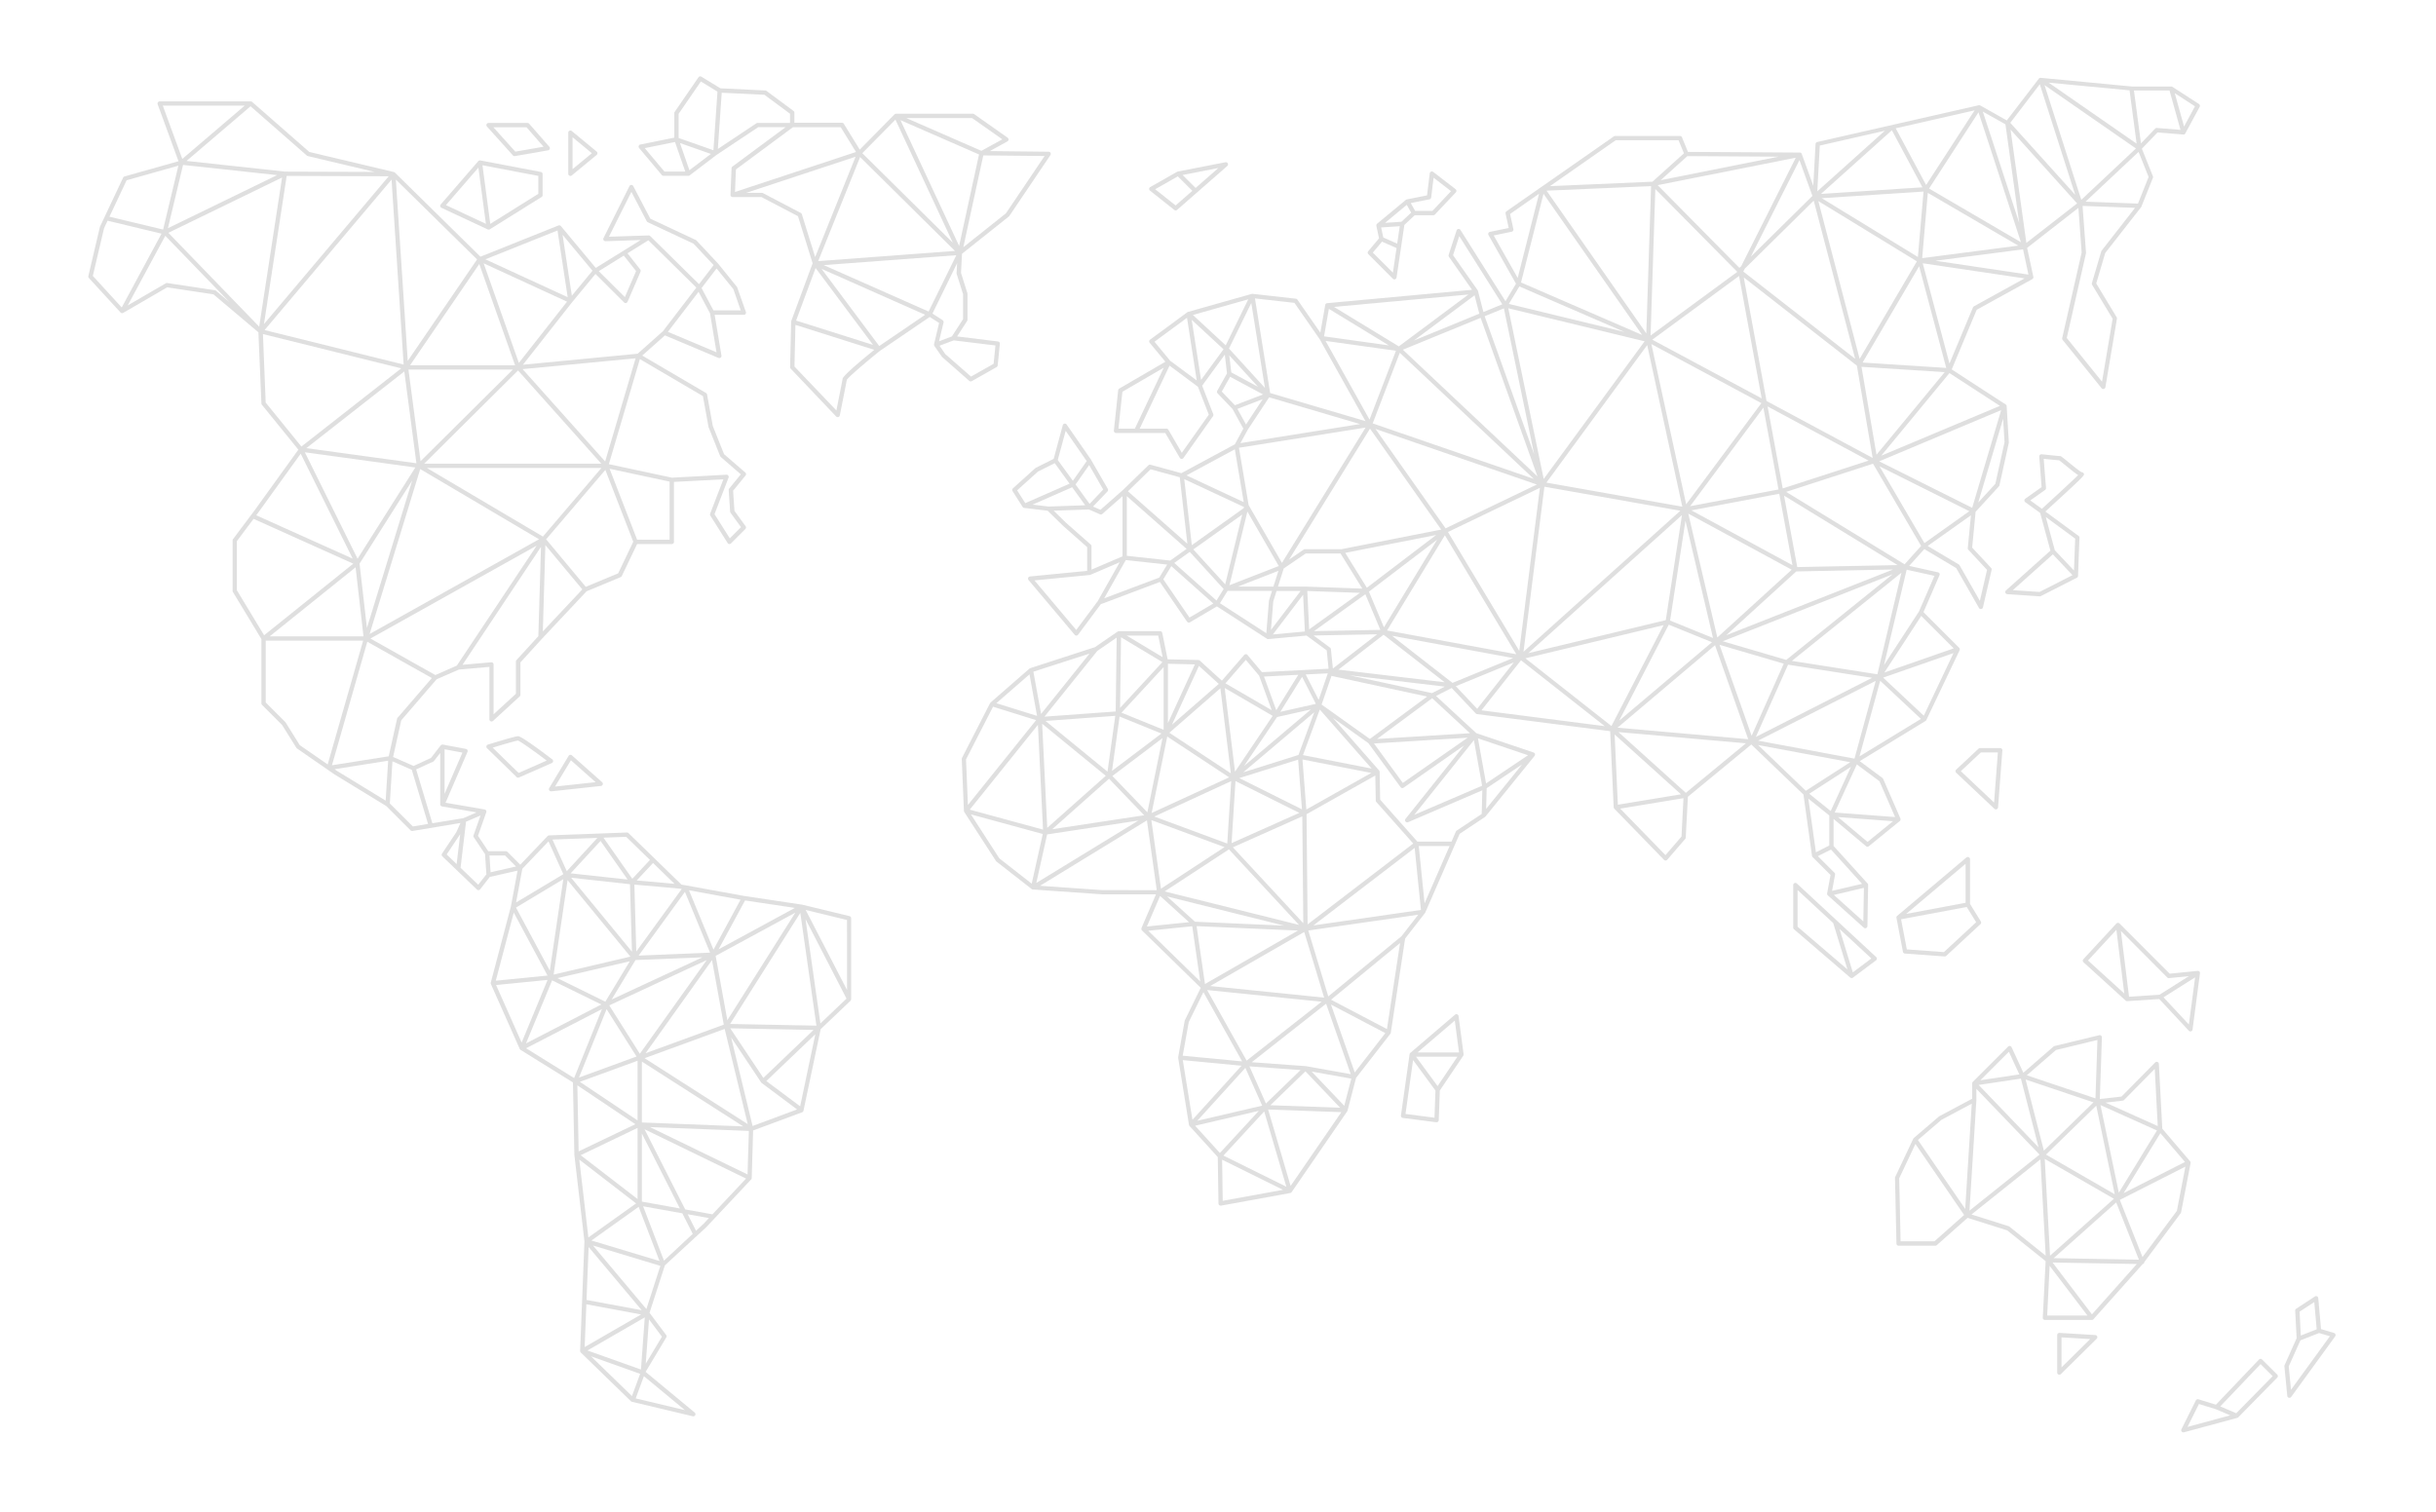 <svg id="Object" xmlns="http://www.w3.org/2000/svg" viewBox="0 0 2255 1400"><defs><style>.cls-1{fill:#dfdfdf;}</style></defs><title>画板 72</title><path class="cls-1" d="M474.81,143.86a2,2,0,0,0,1.49.66,2,2,0,0,0,.34,0l30.71-5.34a2,2,0,0,0,1.17-3.29l-18.7-21.36a2,2,0,0,0-1.5-.69H452.27a2,2,0,0,0-1.83,1.19,2,2,0,0,0,.34,2.15Zm12.6-26,15.75,18-26.11,4.54-20.29-22.54Z"/><path class="cls-1" d="M408.69,192.4l42.73,20h.06a1.9,1.9,0,0,0,.78.18h0l.26,0s.06,0,.1,0a1.94,1.94,0,0,0,.57-.2l.1,0h0l48.07-30a2,2,0,0,0,.94-1.7V161.21a2,2,0,0,0-1.63-2l-56.08-10.68a2.41,2.41,0,0,0-.6,0s0,0,0,0l-.08,0a2.42,2.42,0,0,0-.59.2l-.12.07a1.83,1.83,0,0,0-.46.38L408,189.28a2,2,0,0,0,.66,3.12Zm89.64-12.94-44.49,27.81L446.61,153l51.72,9.85ZM442.86,155.2l6.94,52.05-37-17.35Z"/><path class="cls-1" d="M786.55,848.25l-44.08-10.68,0,0h0l-.07,0-53.35-8L630.81,819l-49-47.64a1.94,1.94,0,0,0-1.48-.57l-72.07,2.67h0a2,2,0,0,0-1.37.62l0,0h0l-25.27,26.53-11.9-11.9a2,2,0,0,0-1.42-.58H452l-9.53-14.3,7.67-21.74a1.93,1.93,0,0,0,0-1.34h0a1.12,1.12,0,0,0-.11-.25h0a2,2,0,0,0-.92-.89h0l-.21-.08h0l-.3-.07-36.18-6.24,20.35-47.07a2,2,0,0,0-1.47-2.76l-21.36-4h-.27l-.1,0h-.06a2,2,0,0,0-.69.14l-.1,0a2.27,2.27,0,0,0-.48.33l-.14.13-.11.11-9,11.63-16.1,7.44-19-8.33,7.55-33.95,32.75-38,20.65-9,28.2-2.45v48.55a2,2,0,0,0,3.36,1.48l24.7-22.7a2,2,0,0,0,.65-1.48V613.3l20.05-22,0,0,.06-.07,41.1-43.75,31.65-13.18a2,2,0,0,0,1-1l14.14-29.57h32.12a2,2,0,0,0,2-2V446.18l45.76-2.41-12.24,31.84a2,2,0,0,0,.17,1.79l16,25.37a2,2,0,0,0,3.11.34L690,489.76a2,2,0,0,0,.2-2.59L679.88,473l-1.24-18.66,11.51-14.08a2,2,0,0,0-.24-2.78l-19.66-17-10.42-26.07-5.31-29.17a2,2,0,0,0-.95-1.37l-59.05-34.66,21-18.69,49.58,20.87a2,2,0,0,0,2.75-2.18l-6.29-37.72h27a2,2,0,0,0,1.64-.85,2,2,0,0,0,.25-1.82l-8-22.7a2.19,2.19,0,0,0-.33-.6L664.7,244l-20-21.36a1.86,1.86,0,0,0-.61-.44l-42.12-19.75L586.23,172.3a2,2,0,0,0-1.78-1.07h0a2,2,0,0,0-1.78,1.1l-24,48.07a2,2,0,0,0,.1,2,2,2,0,0,0,1.76.92l32.57-1.09L551.5,248.05l-32.27-38.72a1.38,1.38,0,0,0-.26-.22l-.14-.13a1.94,1.94,0,0,0-1.36-.34h-.08s-.09,0-.14.05a1.63,1.63,0,0,0-.3.07l-72.22,28.89-79.19-77.87,0,0a1.14,1.14,0,0,0-.11-.11l-.14-.08-.27-.16-.23-.09-.16-.06-78.29-18.57-53-46.41a1.28,1.28,0,0,0-.25-.15,1.48,1.48,0,0,0-.27-.16,1.85,1.85,0,0,0-.4-.12,1.77,1.77,0,0,0-.32,0l-.08,0H147.83a2,2,0,0,0-1.64.86,2,2,0,0,0-.24,1.83l19.29,52.72-50,14.1a2,2,0,0,0-1.27,1.08L92.61,209.76a2.7,2.7,0,0,0-.14.4l-10.68,45.4a2,2,0,0,0,.47,1.81l29.38,32a1.91,1.91,0,0,0,.48.38l0,0h0l0,0a2.52,2.52,0,0,0,.53.17l.16,0,.2,0,.24,0,.19,0a2.09,2.09,0,0,0,.56-.21h0l40.77-23.68,42.81,6.49,41.62,35.12L242,373.6a1.92,1.92,0,0,0,.45,1.18l33.74,41.54-40.47,56.14-20,26.7a2,2,0,0,0-.4,1.2V547.1a2,2,0,0,0,.29,1L242,591.72v59.53a2,2,0,0,0,.58,1.41l18.54,18.53,13.23,21.17a1.94,1.94,0,0,0,.55.59l28.48,19.71,0,0,6.31,4.37,47.86,29.25,22.53,22.53a2,2,0,0,0,1.75.56l44.4-7.4-3.77,8.46-13.25,19.88a2,2,0,0,0,.28,2.56l32,30.71a2,2,0,0,0,3-.22l8.91-11.45,25.71-5.84L473,839l-18.69,70.77a2,2,0,0,0-.06.69v0c0,.06,0,.11.05.16a2.12,2.12,0,0,0,.11.45l26.71,60.09s0,.06.05.09l.15.23c.07.09.13.18.2.26a.5.5,0,0,1,.07.08l.15.1c.05,0,.09.09.15.13l48.48,30.13,1.33,67.21,9.32,79.95-4,101.33s0,.06,0,.09,0,.11,0,.17a2.19,2.19,0,0,0,.14.56h0a1.93,1.93,0,0,0,.41.61.56.56,0,0,0,0,.08l46.74,45.4h0l.05,0a1.86,1.86,0,0,0,.55.34l.09,0s.06,0,.09,0l.14,0,56.08,13.35a1.82,1.82,0,0,0,.46.06,2,2,0,0,0,1.28-3.54l-45.41-37.63,19.14-31.91a2,2,0,0,0-.11-2.23l-15.4-20.53,14.21-43.92L654,1136l41.39-44.06h0a1.94,1.94,0,0,0,.34-.49.11.11,0,0,1,0-.05,2,2,0,0,0,.14-.53,1.55,1.55,0,0,0,0-.21v0l1.29-44,45.47-16.89.13-.07a.6.6,0,0,0,.11-.06,1.87,1.87,0,0,0,.63-.52l0,0,0-.08a1.89,1.89,0,0,0,.28-.57l0-.1s0,0,0,0l15.9-75.5,27.59-26.27.06-.09a1.78,1.78,0,0,0,.25-.36,2.91,2.91,0,0,0,.17-.3,2.14,2.14,0,0,0,.08-.44,1.22,1.22,0,0,0,.06-.26V850.19A2,2,0,0,0,786.55,848.25ZM411.54,735V693.72l16.53,3.09ZM368,664.62a2,2,0,0,0-.44.88l-7.72,34.72-52.54,8.32L340,594.15l59.75,33.61ZM256.53,162.12,155.44,211.3l14-58.59Zm4.58,2.23L239.93,302.46l-84.06-86.91Zm316.35,72.28L588.82,251l-10.38,24.07-24.16-24ZM422.88,616.27,403,625l-60.1-33.81,153.88-86ZM389,434.28l110,65L342.15,587Zm167.6-5H392.7L479.55,343Zm-81.83-87.12L389.3,427l-11.19-84.86Zm-95.16-4,64.06-93.75,33.13,93.75ZM339.67,581.41l-6.84-59.54,48.72-76.93ZM504.85,504.7l34.2,41L502.49,584.6Zm-2.27-7.92L395.16,433.27H556.75Zm57.61-69.53-76.42-85.5,104.6-10ZM447.72,243.79,524.9,279.3,480.31,336Zm81.63,30-8.59-56.4,27.71,33.26Zm-3.85,1.35-76.18-35.05,66.77-26.71Zm-148.06,59-11-167.89,75.18,73.93ZM265.38,162.89l94.46.31L244.36,300Zm97.09,3.41,11.18,171.23L244.91,305.59Zm23,262.62-101.87-14,90.66-71Zm-1,3.9L331,517.31l-48.81-98.57Zm-48,156.34H249.66l79.52-63.93Zm141.64,22a2,2,0,0,0-.52,1.35v29.83l-20.7,19V615.19a2,2,0,0,0-2.18-2l-26.56,2.31L500.8,506.3,498.35,589Zm94.14-80.32-30,12.49-36.69-44,54.81-64.26,25.84,66.5Zm17.53-31.16L564.3,434l55.54,11.9v53.79Zm60.92-132.92,5.17,28.47a2.38,2.38,0,0,0,.11.38l10.68,26.71a2.1,2.1,0,0,0,.55.77l18.56,16.08L675,452.36a1.94,1.94,0,0,0-.45,1.4l1.33,20a2.09,2.09,0,0,0,.38,1l9.68,13.3-10.37,10.37-14.15-22.4,13-33.78a2,2,0,0,0-2-2.72L622,442.27l-58.38-12.51,28.71-97.28Zm12.58-40.57-45-18.95,28.38-37.05,10.6,19.85Zm22.44-38.81H660.43l-11-20.68,13.9-18.14,15.54,19.12Zm-122-68.21,20.77-41.55,14.21,27.24a1.94,1.94,0,0,0,.93.88L642,225.62l18.6,19.84L647.1,263.1l-45.22-44.56a.26.26,0,0,0-.11-.07,1.76,1.76,0,0,0-.4-.27,1.2,1.2,0,0,0-.23-.11,1.78,1.78,0,0,0-.52-.1,1.1,1.1,0,0,0-.18,0h0Zm36.48,3.32,44.39,43.74,0,.08-30.94,40.4-23.4,20.8L484.1,337.69l45.49-57.87,21.63-26.18L577.7,280a2,2,0,0,0,3.25-.63l12-27.87a2,2,0,0,0-.27-2L580.89,234.5Zm-315.3-78,61.88,14.68-83-.27L172.69,149l59.25-50.61L284,144A2.13,2.13,0,0,0,284.9,144.47ZM150.7,97.79h75.82l-57.77,49.35ZM117.21,166.9l47.91-13.52L151,212.54l-49.69-11.9ZM96.32,211.28l3.27-6.94,49.92,12-36.82,68.33L85.93,255.44Zm102.55,57.44-44.06-6.67a2.06,2.06,0,0,0-1.31.24l-35.26,20.48L153,218.32l59.39,61.39-12.5-10.54A2,2,0,0,0,198.87,268.72Zm47.07,104-2.53-63.43,128,31.75L279,413.45Zm32.43,47.34,48.12,97.17-89.3-40.15,1.73-2.3Zm-59.1,126.43V501l15.46-20.62L327,521.88,244.5,588.17Zm45.09,122.34a1.93,1.93,0,0,0-.28-.36L246,650.42V593.16h90.15L303.33,707.77l-25.84-17.88Zm45.37,43.33,49.59-7.86L357,741.27l-45.14-27.58Zm51.13,31.72,2.43-39,17.89,7.82,15.07,50.13-14.06,2.35Zm39.37,18.33-15-49.84L401,705.14a2,2,0,0,0,.74-.59l5.77-7.41v47.57s0,0,0,0a1.11,1.11,0,0,0,.05.25,2.08,2.08,0,0,0,.15.57s0,.06,0,.08.1.11.14.17a2,2,0,0,0,.36.4,2.4,2.4,0,0,0,.26.18,2,2,0,0,0,.48.2,1,1,0,0,0,.18.07l32.06,5.53L429,757.47Zm25.66,10.27a1.19,1.19,0,0,0,.12-.22L422.71,800l-9.24-8.86Zm16.81,46.64-16.37-15.68,5.09-42.7L444.85,755l-6.49,18.39a2,2,0,0,0,.22,1.78L449,790.78l1.25,18.73Zm11.41-11.5-1-15.56h14.39l10.2,10.2Zm330,109L745.8,842.49l38.27,9.28ZM740.7,1024.3l-31.31-23.41,45.35-43.31Zm-81.18,100-25.22-4.52-37.62-74.22,93.94,45.62Zm-44.88,42.89-19.3-50.32,36.29,6.5,9.64,19Zm-70.83,83.18,53.06-30.66L593.33,1268ZM585,1292.58l-37.92-36.83,45.5,16.25Zm-42.21-85,50.68,9.43-52.25,30.18Zm.15-4,1.94-49L594,1213.06ZM459.23,912l47.66-4.74-24,58Zm16.37-67.06,31.23,58.3L458.94,908Zm148.81-26.62-35-3.13L604.53,799Zm111.4,22.28L665.2,878.94l24.5-45.25ZM706.64,998,676,952.08l77.1,1.5ZM659.11,888.93,670,948.7l-72.38,26.43ZM592.3,975.64,564,930.83l90.19-41.91ZM662.46,885l73.76-40L673.3,944.59Zm-12.18,1.34L566.2,925.4l22.08-36.53Zm-59.1-1.58,42.86-59L657.29,882ZM585,881.12,528.7,812.66l54.47,6Zm-59.6-66.22,58.17,70.8-71.1,16.62Zm-14.31,92.78L556.64,930l-69.72,36.05Zm4.89-2.07L583,890l-22.63,37.42Zm45.54,28.74,27.7,43.85-53.26,19.45ZM590.2,982.1v55.28l-53.43-35.77Zm4,.79,93.78,60-93.78-3.64Zm2.49-3.16,74.14-27.08,21.33,88.12Zm79.15-31.66,65-102.88,14.92,104.43Zm-15.37-68.82-22.69-55L685.53,833ZM589,881l-1.77-62,42.4,3.8,1.44.26Zm-60.76-72.4,27.67-30,25.07,35.73Zm-3.58-2L511.4,777.31,553,775.77Zm-15.7,92.09-31.29-58.4L521.44,814Zm48.29,35.58-25.8,63.89L487,970.53ZM535.66,1066l-1.2-61.14,53.71,36Zm54.54-21.71v65.86l-52.68-40.6Zm20.3,123.24-63-19,43.71-31.18Zm-16.3-55v-63l35.16,69.34Zm7.47-69,91.55,3.55L692,1087.38Zm95-1-19.85-82,27.78,41.66.14.14a.91.91,0,0,0,.08.13s.08,0,.11.08.08.1.14.14l32.77,24.5Zm62.77-94.94L745.68,851l37.93,73.56ZM601.66,796.18l-16.32,17.46-26.71-38.08,21-.78ZM483.5,804.41,507.75,779l13.73,30.38-43.74,26.18Zm52.75,269.24,52.59,40.53-44.18,31.51ZM634,1305.58l-45.53-10.84,7.59-20.6Zm-21.23-68-15,25,3-41ZM598.35,1212l-49.43-58.84L611.3,1172Zm52.84-78.85-6.87,6.39-7.75-15.31,19.68,3.53Z"/><path class="cls-1" d="M527.19,162.69a2,2,0,0,0,.85.19,2,2,0,0,0,1.28-.46l23-19a2,2,0,0,0,.73-1.55,2,2,0,0,0-.73-1.54l-23-19a2,2,0,0,0-3.28,1.54v38.06A2,2,0,0,0,527.19,162.69ZM530,127.08l17.89,14.77L530,156.63Z"/><path class="cls-1" d="M899.56,352.89l23-13a2.06,2.06,0,0,0,1-1.55l2-20a2,2,0,0,0-1.75-2.19L886,311.49l9.27-14.33a2,2,0,0,0,.33-1.09V272a2.11,2.11,0,0,0-.1-.61l-5.9-18.68.94-17.76,43.35-34.49a2.24,2.24,0,0,0,.42-.45l38.05-56.41a2,2,0,0,0-1.64-3.12l-54.47-.59,16.36-9a2,2,0,0,0,1-1.64,2,2,0,0,0-.85-1.75l-31-21.86a2,2,0,0,0-1.16-.37h-71.1a.7.7,0,0,0-.14,0,1.64,1.64,0,0,0-.49.1l-.21.07a1.84,1.84,0,0,0-.55.37l0,0-32.25,32.73-14.68-23.86a2,2,0,0,0-1.71-1H735.34V104.3a2,2,0,0,0-.81-1.61l-25-18.53a2.06,2.06,0,0,0-1.1-.39l-41.54-2L649.26,71a2,2,0,0,0-2.7.58l-22,32a2,2,0,0,0-.35,1.14v22.73l-31.44,6.35a2,2,0,0,0-1.14,3.25l21,25a2,2,0,0,0,1.53.71h23l.17,0a1.85,1.85,0,0,0,.47-.08h0l.06,0a1.86,1.86,0,0,0,.5-.27l24.93-18.95,38.55-25.7h25.37l-49.2,36.44a2,2,0,0,0-.8,1.53l-1,24.7a1.91,1.91,0,0,0,.06.33,1.64,1.64,0,0,0,0,.38l0,0a2,2,0,0,0,.18.32,1.48,1.48,0,0,0,.23.36l0,0c.07.07.16.1.23.16a1.6,1.6,0,0,0,.38.26,1.68,1.68,0,0,0,.32.09,1.56,1.56,0,0,0,.44.09l.08,0H704.8l33.88,17.74,13.57,43.62-19.79,53.44a.09.09,0,0,0,0,.05.05.05,0,0,0,0,0,1.1,1.1,0,0,0,0,.18,2.33,2.33,0,0,0-.08.38l-1,42.06a2,2,0,0,0,.56,1.43L774,385.58a2,2,0,0,0,1.44.62,2.1,2.1,0,0,0,.56-.08,2,2,0,0,0,1.41-1.53c.24-1.2,5.8-29,6.49-32.91,1.49-2.54,16.75-15.64,30.73-26.91l46-31.31,8.7,5.54-4.67,19.64a1,1,0,0,0,0,.17,2.36,2.36,0,0,0,0,.46,2.25,2.25,0,0,0,.06.36c0,.06,0,.12,0,.18a2.11,2.11,0,0,0,.18.33s0,.08,0,.11l7,10a1.78,1.78,0,0,0,.32.35l25,22A2,2,0,0,0,899.56,352.89Zm-85.65-32.51-53.36-71.45,95.86,42.51Zm15-209.62L882,224.69l-83.76-82.86Zm4.66.5L906.28,143l-18.42,84.72Zm-37.37,34.13L884,232.31l-126.6,9.45Zm63.41,143.06-97.1-43,122.75-9.16Zm107.36-144-35.8,53.08-39.42,31.36,18.48-85ZM927.84,129l-19.36,10.66-69.42-30.31h60.88ZM648.79,75.45l15.37,9.39-3.74,54.25-32.24-11.34V105.42Zm-10.61,82.16-8.74-25.17,28.62,10.07Zm-41.34-20.47,28-5.66,9.52,27.4H615.1Zm104.45-23.33a2,2,0,0,0-1.11.34l-35.67,23.78,3.59-52.07,39.5,1.88,23.73,17.57v8.5Zm32.7,4h44.29l14.11,22.92-112,37,.85-20.85Zm8.27,80.52a2,2,0,0,0-1-1.18l-35-18.36a2,2,0,0,0-.93-.23H690.7L792,145.11,754.6,238ZM755,248.15l53.16,71.17L736.94,296.8Zm25,102.67c-.39,2.3-4.12,21-5.75,29.21l-38.82-40.68.91-38.56,73,23.11C790.21,339.38,780.32,348.45,779.93,350.82Zm83.17-60.48L886,243.64l-.49,9.26a2.13,2.13,0,0,0,.09.71l5.92,18.74v23.13l-10.34,16-11.88,4.46,4.14-17.37a2,2,0,0,0-.87-2.16Zm6.55,29.73,13.14-4.93,38.63,4.71-1.71,17-20.89,11.81L875,327.77Z"/><path class="cls-1" d="M512,704.89a2,2,0,0,0-.77-1.83c-18.74-14.23-29.37-21.44-31.59-21.44-2.76,0-22.11,6-28,7.77a2,2,0,0,0-.8,3.35l27.37,26.7a2,2,0,0,0,2.2.4l30.38-13.35A2,2,0,0,0,512,704.89Zm-31.93,10.74-24-23.41c10.61-3.26,21.43-6.36,23.42-6.58,2.37.85,14.8,9.69,26.58,18.55Z"/><path class="cls-1" d="M510,732.69h.21l46.07-5a2,2,0,0,0,1.11-3.49l-28-24.87a2,2,0,0,0-3,.46l-18,29.88a2,2,0,0,0,1.72,3Zm18.49-28.78,22.86,20.27-37.55,4.08Z"/><path class="cls-1" d="M1087.07,194.38a2,2,0,0,0,1.25.44,2,2,0,0,0,1.32-.5l46.44-40.63a2,2,0,0,0-1.7-3.47l-44.15,8.61a1.72,1.72,0,0,0-.21.07l-.26.1-.13.05-24.84,14.13a2,2,0,0,0-1,1.58,2,2,0,0,0,.75,1.73Zm19.7-20.37-12.06-12,33.14-6.46Zm-16.49-10.73,13.47,13.37-15.49,13.56-18.91-15Z"/><path class="cls-1" d="M1289.38,258.1a2,2,0,0,0,1.41.59,1.94,1.94,0,0,0,.63-.11,2,2,0,0,0,1.36-1.6l7.24-48.72,9.59-9h17.24a2,2,0,0,0,1.45-.63l19.37-20.52a2,2,0,0,0,.53-1.53,2,2,0,0,0-.77-1.43l-20.7-16a2,2,0,0,0-3.2,1.35L1321,180.9l-18.61,3.72a2.06,2.06,0,0,0-.54.2l-.05,0s0,0-.06,0a1.94,1.94,0,0,0-.24.15l-26.7,22.15a2,2,0,0,0-.14.16l-.13.14a1.75,1.75,0,0,0-.34.59h0a2.25,2.25,0,0,0-.09.69s0,.06,0,.09,0,.06,0,.1a1.1,1.1,0,0,0,0,.18l2.46,11.61-10,11.93a2,2,0,0,0,.11,2.71Zm12.86-68.44,4.07,7.22-9,8.45-15.14,1Zm-21.72,30.22-2-9.3,17.24-1.14-2.4,16.14Zm42.71-35.34a2,2,0,0,0,1.6-1.72l2.24-18.3L1343.23,177,1326,195.26h-16l-4.08-7.25Zm-43.89,39.2,13.44,5.95-3.38,22.76-18.59-18.58Z"/><path class="cls-1" d="M1677.37,792.39a2,2,0,0,0,.19.62h0a2,2,0,0,0,.35.49l0,0,16.62,16.61-3.15,17v.07a1.88,1.88,0,0,0,0,.67.27.27,0,0,0,0,.09s0,0,0,.06a1.91,1.91,0,0,0,.22.53s0,0,0,0a2.12,2.12,0,0,0,.34.39l33.38,30a2,2,0,0,0,3.34-1.46l.67-38.05a1.19,1.19,0,0,0-.05-.26.88.88,0,0,0,0-.23s0-.08,0-.12a2.64,2.64,0,0,0-.18-.38,2.16,2.16,0,0,0-.18-.3.47.47,0,0,0-.06-.09l-31.53-34.81v-25l30.09,25.27a2,2,0,0,0,2.56,0l28.7-23.37,0,0a1.81,1.81,0,0,0,.18-.21,2.13,2.13,0,0,0,.25-.34,2.44,2.44,0,0,0,.1-.24,1.69,1.69,0,0,0,.12-.44s0-.08,0-.13,0-.08,0-.12a2.14,2.14,0,0,0-.06-.5,2.1,2.1,0,0,0-.06-.24s0-.06,0-.09l-16-36.72a2,2,0,0,0-.64-.81l-21-15.58,60.89-37.18a1.56,1.56,0,0,0,.37-.31l0,0h0a1.85,1.85,0,0,0,.34-.5L1814,602.05h0a2,2,0,0,0,.17-.67,1.34,1.34,0,0,0,0-.2,1.82,1.82,0,0,0-.08-.52s0-.08,0-.13,0,0-.06-.09a1.89,1.89,0,0,0-.28-.47l-.1-.15s0,0,0,0l-33.08-33.09,14.81-34.13a2,2,0,0,0,0-1.71,2,2,0,0,0-1.35-1l-26.7-5.94,14-15.58,29.51,17.58,21.1,36.93a2,2,0,0,0,3.69-.55l8-34.71a2,2,0,0,0-.48-1.82L1825.63,507l3.19-33.15,21.58-23.54a2,2,0,0,0,.48-.92l8.68-39.39a2,2,0,0,0,0-.55l-2-33.38a.32.32,0,0,0,0-.09,1.92,1.92,0,0,0-.22-.74l0-.08a2.45,2.45,0,0,0-.38-.47l-.18-.11s0-.06-.07-.07l-50-32.47,23.12-55.23,51.46-28.37a1.27,1.27,0,0,0,.12-.1,1.66,1.66,0,0,0,.21-.16,2.45,2.45,0,0,0,.31-.34l.14-.21a2,2,0,0,0,.19-.52.93.93,0,0,0,0-.13s0,0,0,0a2,2,0,0,0,0-.69l-5.74-26.81,47.46-37,3,41.36-18,79.16a2,2,0,0,0,.39,1.7l36.06,44.73a2,2,0,0,0,3.53-.93l10.68-63.42a2,2,0,0,0-.26-1.37l-18.9-31.29,8.32-28.16L1982,191.82a1.2,1.2,0,0,0,.18-.31.57.57,0,0,0,.08-.13l0,0,10.68-26.7a2,2,0,0,0,0-1.49l-10.2-25.51,14.47-15.07,23.75,1.93h.16l.25,0a1.6,1.6,0,0,0,.23,0h.06l.09,0a2.17,2.17,0,0,0,.53-.26l.14-.11a2.26,2.26,0,0,0,.4-.47s0,0,.05-.07,0,0,0,0l13.36-24.7a2,2,0,0,0-.68-2.63l-24.7-16-.07,0-.15-.07a2.16,2.16,0,0,0-.51-.16.69.69,0,0,0-.2,0l-.16,0h-36.53l-84.12-8h-.33a2.08,2.08,0,0,0-.36.06l-.2.06a1.79,1.79,0,0,0-.39.2.53.53,0,0,0-.1.06h0a2,2,0,0,0-.38.38l-29.65,38.67-24.52-13.83a2,2,0,0,0-.43-.15c-.08,0-.15-.06-.24-.08a1.74,1.74,0,0,0-.51,0,1.93,1.93,0,0,0-.24,0h0l-149.55,34.05a2,2,0,0,0-1.55,1.84L1678.55,172l-10.67-29.48v0a2.18,2.18,0,0,0-.28-.52h0s0,0,0-.05a1.75,1.75,0,0,0-.37-.35l-.15-.09a1.81,1.81,0,0,0-.37-.18l-.18,0a2.66,2.66,0,0,0-.39-.07H1666l-103.48-.65-5.5-13.46a2,2,0,0,0-1.86-1.24h-60.08a2.06,2.06,0,0,0-1.15.36L1427,173l-.06,0-.13.1-32.29,22.54a2,2,0,0,0-.82,2.07l2.91,13.38-17.38,3.59a2,2,0,0,0-1.41,1.14,2,2,0,0,0,.08,1.81l25.46,45.05-9.74,16.24-41.66-66a2,2,0,0,0-3.6.45L1341,236a2,2,0,0,0,.27,1.76l21.39,30.56-134.1,12.37a1.24,1.24,0,0,0-.16,0,1.34,1.34,0,0,0-.27.07,2.43,2.43,0,0,0-.4.18l-.23.15a2.08,2.08,0,0,0-.37.41.43.43,0,0,0-.09.1,0,0,0,0,0,0,0,2.12,2.12,0,0,0-.26.66L1222.24,308,1201,277.4a2,2,0,0,0-1.42-.84l-40.06-4.51a.76.76,0,0,0-.15,0,1.87,1.87,0,0,0-.53.05h-.09l-59,16.69-.17.08c-.07,0-.15,0-.23.08l-.13.1a.67.67,0,0,0-.12.06l-34.48,25.37a1.94,1.94,0,0,0-.8,1.37,2,2,0,0,0,.44,1.52l14.54,17.54-42.69,24.85a2,2,0,0,0-1,1.51l-4,37.39a2,2,0,0,0,2,2.22h45.59l13.44,23a2,2,0,0,0,1.64,1,2.07,2.07,0,0,0,1.72-.84l27.38-38.73a2,2,0,0,0,.23-1.88l-10.29-26.35,21-28.71,2,17.32-9,16.12a2,2,0,0,0,.29,2.37l13.85,14.5,10,18.17-7.87,14.54-49.51,26.7-28.6-7.8a2,2,0,0,0-1.92.5l-23.3,22.63L1018.71,472l-6.89-3,13.37-14a2,2,0,0,0,.29-2.39L1010.1,425.9l0-.06,0-.06-22.7-32.71a2,2,0,0,0-2-.83,2,2,0,0,0-1.59,1.45l-8.44,31.18-16.56,8.28a2.21,2.21,0,0,0-.45.3l-20.69,18.69a2,2,0,0,0-.35,2.57l9.35,14.68a.46.46,0,0,0,.07.07,1.92,1.92,0,0,0,.55.55h0a1.94,1.94,0,0,0,.71.25l.09,0,21.69,2.59,14.61,14.28,22,19.43v22l-52.94,5.16a2,2,0,0,0-1.33,3.29l42.72,50.74a2,2,0,0,0,1.6.71,2,2,0,0,0,1.54-.81l21-28.23,54.72-20.61,25.15,36.76a2,2,0,0,0,2.67.59l25-14.72,46.36,30a1.63,1.63,0,0,0,.19.09,1.74,1.74,0,0,0,.19.1s.07,0,.11,0a1.42,1.42,0,0,0,.41.08,1.29,1.29,0,0,0,.19,0l.07,0h.12l35.29-3.27,18.7,13.71,1.7,17-61.66,3.18-13.38-15.93a2,2,0,0,0-1.52-.71h0a2,2,0,0,0-1.52.69l-20.68,23.82-20.52-18.65a2.3,2.3,0,0,0-.33-.21c-.07,0-.11-.1-.18-.13h0a1.76,1.76,0,0,0-.64-.15l-.09,0h0l-28.45-.63-5-24.48a2,2,0,0,0-2-1.6h-38l-.09,0a1.43,1.43,0,0,0-.46.07.67.67,0,0,0-.18.07,1.09,1.09,0,0,0-.25.1s0,0-.08.06l-.08,0-21.12,14.52L953.7,618.63a12.54,12.54,0,0,1-.58.33s-.09,0-.12.06L917,650.4a.54.54,0,0,0-.09.12,2.09,2.09,0,0,0-.23.29c0,.07-.11.12-.15.19l-26,50.74a1.92,1.92,0,0,0-.22,1l2,48.07v0a2.07,2.07,0,0,0,.08.42.28.28,0,0,0,0,.09h0a1.62,1.62,0,0,0,.22.46h0l29.37,45.4a2.32,2.32,0,0,0,.45.49l32.72,25.55,0,0,0,0,.23.12c.09,0,.17.1.26.13l.31.07.23,0,64.23,4.49h49.7l-13.48,31.26s0,.08,0,.12a1.42,1.42,0,0,0,0,.22,1.87,1.87,0,0,0,0,.52c0,.05,0,.09,0,.13a.24.24,0,0,1,0,.08,2.26,2.26,0,0,0,.17.56s0,.06,0,.09a1.75,1.75,0,0,0,.37.5l54.37,53.07-14.72,30.07a2,2,0,0,0-.17.53l-6,33.57V979s0,0,0,.07a1.23,1.23,0,0,0,0,.19,1.71,1.71,0,0,0,0,.32l10,61.9a.08.08,0,0,0,0,0,1,1,0,0,0,.07.23,1.4,1.4,0,0,0,.13.34l0,.08a1.4,1.4,0,0,0,.16.2,1,1,0,0,0,.09.13l26.19,28.82.66,43a2,2,0,0,0,.73,1.52,2,2,0,0,0,1.27.45l.36,0,64.09-11.68c.05,0,.09,0,.14-.06a2.31,2.31,0,0,0,.41-.16,2.2,2.2,0,0,0,.26-.15l.12-.07a1.92,1.92,0,0,0,.3-.34l.06-.06,51.41-74.77s0-.09.06-.13a1.86,1.86,0,0,0,.11-.19,1.27,1.27,0,0,0,.06-.18.52.52,0,0,1,.06-.13l7.9-30.32,31.8-40.9.09-.16s.07-.08.1-.13l0-.06a2.23,2.23,0,0,0,.18-.57L1300.71,869l18.37-23.62h0a2.73,2.73,0,0,0,.26-.43l27.46-62.94h0l4.35-9.95,23.54-15.7a1.22,1.22,0,0,0,.17-.15,1.29,1.29,0,0,0,.17-.16l.11-.09,45.39-56.08.08-.12a.75.75,0,0,0,.07-.12,1.88,1.88,0,0,0,.26-.64h0a1.73,1.73,0,0,0,0-.68.59.59,0,0,0,0-.14s0-.08,0-.12-.08-.12-.1-.18a1.8,1.8,0,0,0-.16-.38c0-.06-.1-.09-.14-.14a1.67,1.67,0,0,0-.23-.23,2,2,0,0,0-.5-.31.78.78,0,0,0-.15-.1l-53-17.89-37.31-34.48,14.47-7.36,22.34,23.61s.09.06.13.1l.08.1.15.07a1.59,1.59,0,0,0,.41.21,1.4,1.4,0,0,0,.29.09.57.57,0,0,0,.14,0l123.17,15.81,3.26,70.43a.53.53,0,0,1,0,.12s0,.07,0,.11a2.09,2.09,0,0,0,.08.23,3.21,3.21,0,0,0,.12.33,1.81,1.81,0,0,0,.22.32,2,2,0,0,0,.12.19l46.07,47.4a1.86,1.86,0,0,0,1.49.6,2,2,0,0,0,1.46-.69L1560,776.73a2,2,0,0,0,.48-1.2l2-37.85,58.69-48.37,48.29,46.35Zm-116.8-58.33L1498.2,677.8l118,10.39Zm-62.92,11-3-65.06,61.44,55.42Zm-150-109.74,53.66-22-33.89,42.93Zm28,90-7.53-41.72,46.35,15.65Zm33.38-17.59-33.32,41.15.49-19.11ZM1372,727.48l-62.8,26.94,55.19-69.1ZM1283.9,952.77l-51.76-27.17,63.9-52.51Zm-29.81,40.17-22-62.84,50.3,26.41Zm-9.72,30.86-30.19-31.69,36.74,6.55ZM1194.72,1098l-20.81-70.74,67.77,2.44Zm-90.88-61.24-8.94-55.24,54.36,5.2ZM960,662.81l-37.69-11.74L953,624.36ZM956.6,621.9l52-16.77L963.73,661Zm77.11-31.57-.92,68.4-65.93,4.8,48.92-60.87Zm94.51,42.86L1084.87,671l25-54.47Zm-103,81.23-57.38-46.94,64.56-4.71Zm-1.59,3.87-54.2,48.18-4.7-96.36Zm3,2.71,32.54,33.83-85.13,12.92Zm3.12-2.54,46.38-35.05-14,68.68Zm-.36-4.74,7-50.31,38.75,15.74Zm152.79-49.85,31.31-7-61.84,52.32Zm19.51,39.45,3.54,46-58-28.91Zm-58,19.83,59.09,29.47-62.7,28ZM1136.08,781,1068.53,756l71.18-32.78Zm69.46-25.16.92,98.92-65.18-70.26Zm3.73-6.36-3.57-46.32,63.69,12.47ZM1202,699l-51.16,16.09,65.72-55.6ZM1220.68,648l-12-23.56,20.46-1Zm-15.32-21.32,12.72,25-32.88,7.4Zm-23.92,30.89L1170.1,626.4l31.71-1.63Zm-38.19,56.91L1133.72,637l44.39,25.78Zm-3.85,1.5-56.94-37.55,47.25-41.19Zm-58.24-46.49V614.57l24.95.56Zm-4,6.18-39-15.82,39-42.18Zm-40.32-20.25.88-65.4,38.3,23Zm-71.31,112.7-67.82-18.5,63.09-78.52Zm3.79,4.43,84.47-12.82L959.3,817.5Zm111.21-90.6,57.28,37.78-71.75,33Zm53,102.35-58.8,38.49-8.93-63.49Zm4.1,2.1,64.88,69.94-124.39-31ZM1188.7,857l-82.53-3.61L1080.4,830Zm12.84,4.57-86.1,49.5-7.75-53.6Zm-97.88-4,7.39,51.17-48.13-47Zm103.67,5.31,18.42,60.8-105.49-10.75Zm-35.45,158.81-15.26-34.39,47.28,3.44Zm36.57-29.78,32.11,33.7-64.57-2.32Zm.41-4.81h-.09l-.11,0-49.92-3.63,68.83-54.15,22.82,65.22Zm14.55-59.63L1154,982l-36.54-65.36Zm-70.56,61.22,15.55,35-60.07,14Zm37.93,110.05-58.26-28.83,37.76-40.84Zm106.58-231.92-67.77,55.71-18.49-61,101.77-14.65Zm18-24.33-99.5,14.32,93.7-71.76Zm-2-59.21h28.53l-23.17,53.1Zm-102.89,72.58-1-102,63.65-35.83.43,23.18a2,2,0,0,0,.51,1.3L1308.23,781Zm-4.28-156.72,15.54-42.2,48,54.64Zm26.38-73.35,88.52,19.14-53,39.23-44.67-31.83ZM1083.29,519l-40.18-4.4V459.4l55.33,48.79Zm-10.15,15.79-51,19.18,20-35.44,38.29,4.19Zm157-248.82,55.52,33.83-60-8.39ZM1562,144.53l84.4.53-109.13,21.78Zm115.75,36.86-57,56.23,45-89.38ZM1888.24,78,1921,180.34l-60.08-66.63ZM1977.87,133l-81.45-56.48,74.9,7.13Zm-51.23,52-34-106.19,84.59,58.65Zm-57.47,21.43c-3.79-11.64-8.67-26.65-13.57-41.67-5.16-15.83-10.32-31.65-14.22-43.51-2-5.94-3.57-10.88-4.73-14.34-.5-1.52-.91-2.73-1.22-3.63l21,11.84Zm-129.61,220.7,112.92-47.41-26.83,90.46Zm41.89,75.72-41.56-71.07L1823,473.29Zm-.59,159.79-37.64-35.25,65.12-22.7ZM1681,789.07,1674,739.43,1693.37,755v27.84Zm13.68-38.18-19.87-16L1713.39,710Zm-67.2-65.15,108.88-55.36-19.68,72Zm-282.91-53.48-56-43.65,112.09,20.64Zm-134.4-85.09,48.71,1.72-47,33.82Zm-2-4.07H1183l5.34-16.76,20.29-13.87h32.31l20.14,32.5Zm336.6,35.25,40,16.25-85.9,72.64Zm65.1-322.84,20.91,113.32L1529.54,314.5Zm20.64,117.73-69.63,93.68-32.19-148.34Zm-44.78,217.44L1546,574.54l14.22-92.37Zm35.76,90.54L1591.75,597l59.47,17.45Zm33.71-65.81L1733,627.57l-107.6,54.71Zm-1.65-4.44-58.82-17.25,157.25-62Zm-90.72-135.43,95.74,51.94-68.84,62.74Zm2.92-3,81.32-15.4,12.2,66.13Zm-1.23-3.85,67.85-91.27,14,75.78Zm49.67-211.87,104.72,81.71L1733.53,424l-98.24-52.73Zm107.28,75.43-38.24-146.08,91.21,55.8Zm-4.16-.05-103.53-80.78,1.34-2.66,63.85-63Zm-107.14-84.19-75.65-76.59L1662.36,146l-50.53,100.46Zm-2,3.65a.94.94,0,0,0,0,.09l-80.23,58.92L1532.32,175Zm-50.87,217.46-125.8-22.28,93.32-127.34Zm-1.81,3.75L1410.29,603.43l19.37-152.8ZM1265.3,544.17l-20-32.3,84.17-16.56Zm138.33,61.57-119.63-22,53.52-88.15Zm-63.25-113.2,85.11-40.85-19.12,150.84Zm-2.19-3.39-64.88-92,149.37,51.47ZM1270.71,392l25.08-65.38,124,116.75Zm63.4,98.32-92.25,18.15H1208a2,2,0,0,0-1.13.35l-13.57,9.27,74.9-121.24Zm-150.36,33.74-45.65,17.78,16.6-68.18ZM1134.18,541l-29.52-32.3,45.24-32.26Zm49.28-12.51-4.67,14.63H1145.9Zm-1.74,18.64H1204l-27.47,36.08,2.11-26.35Zm148.61-47.42-49.22,81.08-13.9-33ZM1557,476.9l-15,97.27-127.21,30.56Zm-17,101.87-48.28,93.44-79.64-62.71Zm47.6,18.63,30.71,87-121-10.65Zm71.13,14.51,101.41-81.62-22.26,94ZM1598,588.14l64.83-59.08,89.59-1.77Zm65.7-63.11-12.2-66.14,105.13,64.31Zm-13.43-72.8-14-75.92,93.46,50.16Zm72.92-112.61,77,4.93L1737.08,421Zm1-3.95,52.35-89.19,25.08,94.15Zm61.54-161.11L1831.46,104c3.32,9.63,25.92,79.06,39.31,120.27Zm82.57,52.86L1779.36,239l5.2-60.46ZM1783,171.3l-28.12-52.51,73-16.62Zm-3.4,2.13-93.94,6.11,65.66-58.93Zm1,3.95-5.2,60.55-89-54.43ZM1524,308.68l-92.32-132.15,96.73-4.21Zm-3.88,1.44L1408,261.53l20.82-82.11ZM1429,443.47l-32.78-158.06L1522.41,316Zm-8.82-22.8-45.84-127.89,17.81-7.29Zm3.07,20.44L1298.63,323.78l72-29.48ZM1308.89,315.25,1365,273.42l4.39,17Zm-14,5.45-60-36.54,124.41-11.48Zm-2.66,4.05-24.46,63.75-40.68-72.86ZM1186.7,521.16l-30.85-53.53-8.95-53.07,117.19-18.68Zm-35.38-56.27-53-24.74L1143.08,416Zm.28,4.55-.25,1-48.09,34.29-7-61.14ZM1101.37,511l31.37,34.32-6.63,10.7L1087,521.23Zm35,36.09h41.15l-2.79,8.73a2.36,2.36,0,0,0-.08.45l-2.41,30L1129.3,558.5Zm69.92,3.58,1.64,34-29.6,2.74Zm57.61-.49,13.9,33-61.4,1.16Zm16.89,37.5,56.52,44L1239,620ZM1408,611.33l77.53,61-114.15-14.65Zm304.78,94.37-41.16,26.46-44.09-42.34Zm-15.19,122.87,27.82-6.55-.54,31.09Zm26.1-10.26-27.75,6.53,2.78-15a2,2,0,0,0-.56-1.79l-15.39-15.39,12.18-6.09Zm5.12-38.81-27.35-23,50.88,3.83Zm11-56.2,14.48,33.18-55.9-4.2,20.47-44.54Zm-18.47-23,19.15-70,37.71,35.31Zm87.19-100-64.21,22.39,34.17-52.43Zm-17.82-67.16-14.32,33L1744,615.82,1765,527.45Zm-27.62-10.68L1653.43,455.4l80.42-26.07,44.51,76.12Zm76.3,5.16-6.62,28.7-18.82-33a2,2,0,0,0-.72-.72l-28.74-17.12,40-28.4-2.92,30.35a2,2,0,0,0,.53,1.56Zm7.69-79.65-15.8,17.24,23-77.57,1.31,21.74Zm4.26-72.19-109.86,46.12,63.12-76.47Zm-24.08-92.17a2,2,0,0,0-.88,1l-21.76,52-24.74-92.85,94.26,14Zm50.48-29.36-86.11-12.82,81.09-10.59Zm-1.94-29.35L1861.16,120l61.61,68.33Zm69.69,7.15a2,2,0,0,0-.35.67l-8.67,29.37a2,2,0,0,0,.2,1.61l19,31.41-9.82,58.3-32.65-40.51,17.81-78.5a2,2,0,0,0,0-.59l-3.18-43.17,48.59,1.78Zm43.48-68.2-9.86,24.65-48.54-1.77,49.11-46.11Zm7.66-45.39a2,2,0,0,0-1.61.61l-13.14,13.69-6.49-49h32.91l10.17,36.49Zm25.14-1.31-8.6-30.85,18.71,12.13Zm-277,3.91-62.51,56.1,2.32-42.4Zm-249.07,8.74h58.11l5,12.15-29.13,26.28-94.9,4.12Zm-113,88.2,16.67-3.45a2,2,0,0,0,1.28-.87,2,2,0,0,0,.28-1.52l-3.06-14.05,26.82-18.72-19.76,77.94Zm23.76,47.2,97.13,42.09-106.84-25.9Zm-61.36-28.91,5.72-17.68,39.84,63.13-17.47,7.16-5-19.4,0-.09a1.8,1.8,0,0,0-.08-.21,2,2,0,0,0-.13-.25.73.73,0,0,0,0-.09Zm-123.41,77.85L1264,389.9l-88.22-26-14.07-87.61,36.54,4.11Zm-50.75,45-33.28-36.44,20.66-42.18Zm-36.29-39.4-30.38-28.12,51.25-14.5Zm5.15,25.06L1137.94,329l26.62,29.14Zm-71.1-28.41,30.12-22.16,9,58L1083.22,334ZM1039,362.72l38.28-22.28-26.74,56.44h-15.2Zm80,21.2-25,35.3-12.45-21.34a2,2,0,0,0-1.73-1H1055l27.64-58.35,26.29,19.56Zm-7.18-32.17-8.65-55.64,29.44,27.26Zm26.92-2.91,30.46,16.36-26.05,10L1131,362.52Zm6.75,29.73,23.41-9L1153.42,393Zm9.53,19.35,19.84-30.08L1259,392.63l-110.75,17.66Zm-89.93,36.58,27,7.35,7.06,61.56-55-48.52Zm-56.44,32-13-17.93,12.58-18,13,22.68ZM970.76,469l-14.92-1.78,36.67-16.09,12.06,16.67Zm15.74-70.09,19.46,28-12.8,18.26-14-19.31Zm-25.7,37.72,15.59-7.8,13.72,19-41,18L941.56,454Zm26.29,47.63-11.67-11.42,32.59-1.15,10.26,4.49a2,2,0,0,0,2.13-.33l18.7-16.44v55.68l-28.7,12.3V505.7a2,2,0,0,0-.68-1.5Zm9.19,99-38.65-45.89,51-5a1.91,1.91,0,0,0,.34-.1,1.84,1.84,0,0,0,.25,0l27.27-11.69-20.39,36.12Zm104.84-11.47-24.25-35.44,7.43-12.2,38.88,34.63ZM1216,588.38l58.79-1.11-40.94,31.66L1232,601a2,2,0,0,0-.81-1.41Zm-62.74,22.55,12.29,14.63,11.67,32-42.86-24.89Zm-77-2.47-33.28-20h29.19Zm-157,45.86,39.86,12.42L896,745.31l-1.76-42.21ZM898.76,754l66.54,18.15-10.25,46L925.1,794.75Zm121.79,70.13-57.84-4,99-60.58,9.1,64.63Zm53.33,5.37,26.81,24.31-39,4Zm26.56,116.76L1114,918.6l35.83,64.1-55-5.25Zm5.86,96,59-13.77-36.06,39Zm25,31.45,56.39,27.91-55.81,10.17Zm217.15-304.68a2.05,2.05,0,0,0-.73.87l-4.06,9.31h-31.59l-34.46-38.83-.49-25.8a16.55,16.55,0,0,1-.11-.57,2,2,0,0,0-.38-.7h0l-42.69-48.62,32.75,23.34,29.85,40.8a2,2,0,0,0,2.77.46l56.08-39.15-54.29,68a2,2,0,0,0,2.36,3.09l68.72-29.49-.56,21.88Zm-76.56-80.68,86.7-5.34-60,41.86Zm88.89-9.49-86,5.3,51-37.71Zm-35.2-37.12-76.48-16.54,88.32,10.51Zm216.16,150-41.87-43.08,58.52-9.66-1.83,35.55Z"/><path class="cls-1" d="M1354.85,976.57c0-.06,0-.12,0-.2s0-.07,0-.12a.61.61,0,0,0,0-.14l-4.67-35.38a2,2,0,0,0-3.29-1.26l-41.39,35.38s0,0-.06.07a2.25,2.25,0,0,0-.34.41l-.07.11,0,0a2.11,2.11,0,0,0-.18.59s0,0,0,0l-8,56.75a2,2,0,0,0,1.73,2.27l31,4a1.14,1.14,0,0,0,.26,0,2,2,0,0,0,2-1.93l1-27.47,21.71-32.24a1,1,0,0,0,.08-.18,1.73,1.73,0,0,0,.14-.31A2.05,2.05,0,0,0,1354.85,976.57Zm-4.25-2.2h-38.36l34.47-29.46Zm-49.53,57,7-49.88,20.72,28.19-.9,25.15Zm29.71-25.79-20-27.23h38.35Z"/><path class="cls-1" d="M1847.59,749.39a2,2,0,0,0,2-1.86l4-52.74a2,2,0,0,0-2-2.15H1832.9a2,2,0,0,0-1.37.54l-20.69,19.36a2,2,0,0,0,0,2.92l35.38,33.38A2,2,0,0,0,1847.59,749.39ZM1815.13,714l18.56-17.37h15.74l-3.52,46.4Z"/><path class="cls-1" d="M1822.39,793.63a2,2,0,0,0-2.13.29L1756.17,848a1.9,1.9,0,0,0-.36.39,0,0,0,0,0,0,0,2.14,2.14,0,0,0-.26.6,1,1,0,0,0,0,.17,2.12,2.12,0,0,0,0,.71l6,31.38a2,2,0,0,0,1.82,1.62l36.72,2.67h.15a2,2,0,0,0,1.36-.53l31.71-29.38a2,2,0,0,0,.34-2.52l-10-16.21V795.45A2,2,0,0,0,1822.39,793.63Zm-2.84,42.22-55,10.31,55-46.4Zm9.78,18-29.86,27.67-34.32-2.5-5.35-27.89,60.77-11.4Z"/><path class="cls-1" d="M1663.35,818a2,2,0,0,0-2.16-.37,2,2,0,0,0-1.2,1.84v39.38a2,2,0,0,0,.7,1.52l52.07,44.73.06,0a1.76,1.76,0,0,0,.42.24,1.4,1.4,0,0,0,.17.09,1.84,1.84,0,0,0,.66.12,2,2,0,0,0,.58-.09h0a2.11,2.11,0,0,0,.6-.3l21.36-16a2,2,0,0,0,.8-1.49,2,2,0,0,0-.64-1.58Zm.65,6.05,33,30.57,13.17,42.94L1664,858Zm51.15,76.22-12.34-40.22,29.5,27.35Z"/><path class="cls-1" d="M1929,438.55a2,2,0,0,0-1.91-1.29c-1.82-.8-8.6-6.33-12.3-9.34-6.77-5.51-7.06-5.67-8-5.67h0c-.88,0-10.79-1-16.83-1.66a2.07,2.07,0,0,0-1.61.56,2,2,0,0,0-.6,1.59L1889.9,451l-15.09,10.7a2,2,0,0,0-.85,1.62,2,2,0,0,0,.83,1.63l13.78,9.94,9.5,34.92-41.13,36.82a2,2,0,0,0-.56,2.14,2,2,0,0,0,1.76,1.35l30,2h.13a1.91,1.91,0,0,0,.91-.22l33.38-17a2.1,2.1,0,0,0,.46-.32h0l0,0a2,2,0,0,0,.37-.53l.08-.16a2,2,0,0,0,.15-.65h0l1.33-35.36a2,2,0,0,0-.81-1.69l-30.75-22.59C1929.65,440.45,1929.62,440.26,1929,438.55Zm-41,109.52-24.75-1.65,37.07-33.17,18.18,19.26ZM1921,498.68l-1.12,29.55-17.74-18.78-8.37-30.78Zm-30.82-27.6-10.76-7.76,13.73-9.72a2,2,0,0,0,.84-1.8l-2.14-27c4.53.46,12.14,1.24,14.3,1.4.94.62,3.65,2.83,6.07,4.8,5.93,4.83,9.36,7.51,11.51,8.91C1918.32,445.22,1901.66,460.58,1890.17,471.08Z"/><path class="cls-1" d="M1967.75,926.45h0a1.86,1.86,0,0,0,.65.38,2,2,0,0,0,.24,0,2.14,2.14,0,0,0,.44.08h.14l29.59-1.94,27.39,29.34a2,2,0,0,0,1.47.64,2.15,2.15,0,0,0,.61-.09,2,2,0,0,0,1.37-1.65l6.85-52.07a1.36,1.36,0,0,0,0-.21,2.56,2.56,0,0,0,0-.55,1.66,1.66,0,0,0-.12-.31c0-.09,0-.18-.1-.27s-.12-.1-.17-.17a1.19,1.19,0,0,0-.09-.15s-.1,0-.14-.09a1.67,1.67,0,0,0-.43-.28,1.6,1.6,0,0,0-.3-.13,1.64,1.64,0,0,0-.54-.07c-.08,0-.15,0-.22,0l-25.93,2.58L1962,855s-.06,0-.08-.06a2.43,2.43,0,0,0-.46-.3l-.21-.1a2.11,2.11,0,0,0-.45-.09c-.08,0-.17,0-.25,0l-.11,0h-.1a2.47,2.47,0,0,0-.29.1,1.77,1.77,0,0,0-.37.12,2.13,2.13,0,0,0-.34.25,1.88,1.88,0,0,0-.23.16l-30.54,33a2,2,0,0,0,.12,2.84Zm58.5,22.09-23.5-25.17L2032,904.91Zm-18.4-42.94,18.44-1.83L1999,921l-28.15,1.85-7.56-60.93,42.94,43.1A2,2,0,0,0,2007.85,905.6Zm-48.72-44.7,7.31,58.94-33.56-30.54Z"/><path class="cls-1" d="M2027.8,1076.7a1.58,1.58,0,0,0,0-.53,2,2,0,0,0-.09-.33,2,2,0,0,0-.06-.23,1.06,1.06,0,0,0-.17-.2c0-.06,0-.14-.09-.19l-25.76-30.2L1998.47,985a2,2,0,0,0-3.43-1.3l-31.13,31.54-20.11,2.32,1.93-57.09a2,2,0,0,0-2.49-2c-2.63.66-41,9.92-41.37,10a1.91,1.91,0,0,0-.85.43l-28,24.29-10.9-23.61a2,2,0,0,0-1.46-1.14,2,2,0,0,0-1.77.56l-32.72,32.71s0,.07-.06.09a2.13,2.13,0,0,0-.31.47s0,.09-.07.14a.43.43,0,0,1,0,.07,2.15,2.15,0,0,0-.09.61v14.19l-30.32,16.13a2.25,2.25,0,0,0-.36.24l-23.37,20c-.06.06-.09.14-.15.2a1.69,1.69,0,0,0-.28.38s-.06,0-.07.09l-16.69,35.38a2,2,0,0,0-.2.9l1.34,60.75a2,2,0,0,0,2,2h34a2,2,0,0,0,1.33-.5l28.52-25.28,36.62,11.56,35.63,28.5L1891,1220a2,2,0,0,0,2,2.1h43.39a1.89,1.89,0,0,0,.74-.16l.21-.11a2.15,2.15,0,0,0,.26-.14,1,1,0,0,0,.14-.15s.11-.06.15-.11l45.62-51.1a1.74,1.74,0,0,0,.22,0,1.9,1.9,0,0,0,.64-.43l.08-.08a2.69,2.69,0,0,0,.31-.44,1.89,1.89,0,0,0,.09-.21,1.68,1.68,0,0,0,.13-.58s0-.06,0-.08v0h0l33.7-45.26a2,2,0,0,0,.36-.82l8.76-45.39A1.27,1.27,0,0,0,2027.8,1076.7Zm-91.29,140.21-36.44-48,78,1.38Zm-107-198.35s0,0,0,0,0,0,0-.08v-10.37L1888,1069l-64.85,51.88Zm41.24-19.91,16.35,63.63-55.46-57.79Zm4.35.83,62.83,21.14-45.92,44.71Zm82.5,106.22L1894,1069l46.5-45.28Zm-.77,4.18-59.12,52.7-4.9-89.59Zm-55.74,55,57.88-51.59,21,53Zm60.32-60.61-17-81.11,52.25,23.49Zm38.45-55.11,22.76,26.67-56.74,28.8Zm-34.84-30.12a2,2,0,0,0,1.2-.58l28.43-28.82,2.77,52.94-48.31-21.7Zm-61.79-46.89c4-1,29.83-7.2,38.36-9.28l-1.83,54.09-63.56-21.39Zm-43.62,1.61,9.69,21-36.08,5.38Zm-62.34,63,28-14.9-6.09,97.44-43.76-63.83Zm-6.57,112.5h-31.33l-1.28-58.32,15-31.8,45.09,65.76Zm69.44-13.58a2,2,0,0,0-.65-.35l-34.47-10.88,63.8-51,4.87,89.12Zm37.2,36.31,35,46h-37.26Zm117.81-50.93-31.85,42.78-21-52.9,60.71-30.81Z"/><path class="cls-1" d="M1939.6,1236.08l-33.14-2a2,2,0,0,0-1.49.54,2,2,0,0,0-.63,1.46v34.72a2,2,0,0,0,1.23,1.84,1.9,1.9,0,0,0,.77.16,2,2,0,0,0,1.41-.58l33.14-32.71a2,2,0,0,0-1.29-3.43ZM1908.34,1266v-27.79l26.54,1.6Z"/><path class="cls-1" d="M2094,1258.7a1.82,1.82,0,0,0-1.44-.59,2,2,0,0,0-1.42.62l-39.87,41.83-16.18-5a2,2,0,0,0-2.38,1l-13.35,26.71a2,2,0,0,0,.24,2.16,2,2,0,0,0,1.55.74,2.32,2.32,0,0,0,.52-.07l49.41-13.35h0l.17-.07a2,2,0,0,0,.33-.16,1.24,1.24,0,0,0,.18-.14,1,1,0,0,0,.2-.16l36.06-36.72a2,2,0,0,0,0-2.81Zm-58.46,41.21,15.64,4.82,13.29,5.69L2025,1321.11Zm34.54,8.56-14.78-6.33,37.32-39.16,11.17,11.17Z"/><path class="cls-1" d="M2161.93,1235.44a2,2,0,0,0-1.32-1.28l-12.05-3.62-2.55-28.69a2,2,0,0,0-3.09-1.5l-17.36,11.35a2,2,0,0,0-.91,1.78L2126,1239,2114.81,1264a1.94,1.94,0,0,0-.16,1l2.67,27.37a2,2,0,0,0,3.61,1l40.73-56.08A2,2,0,0,0,2161.93,1235.44Zm-19.62-29.91,2.25,25.23-14.71,5.78-1.14-22.11Zm-21.52,81.18-2.11-21.59,10.8-24.14,17.29-6.79,10,3Z"/></svg>